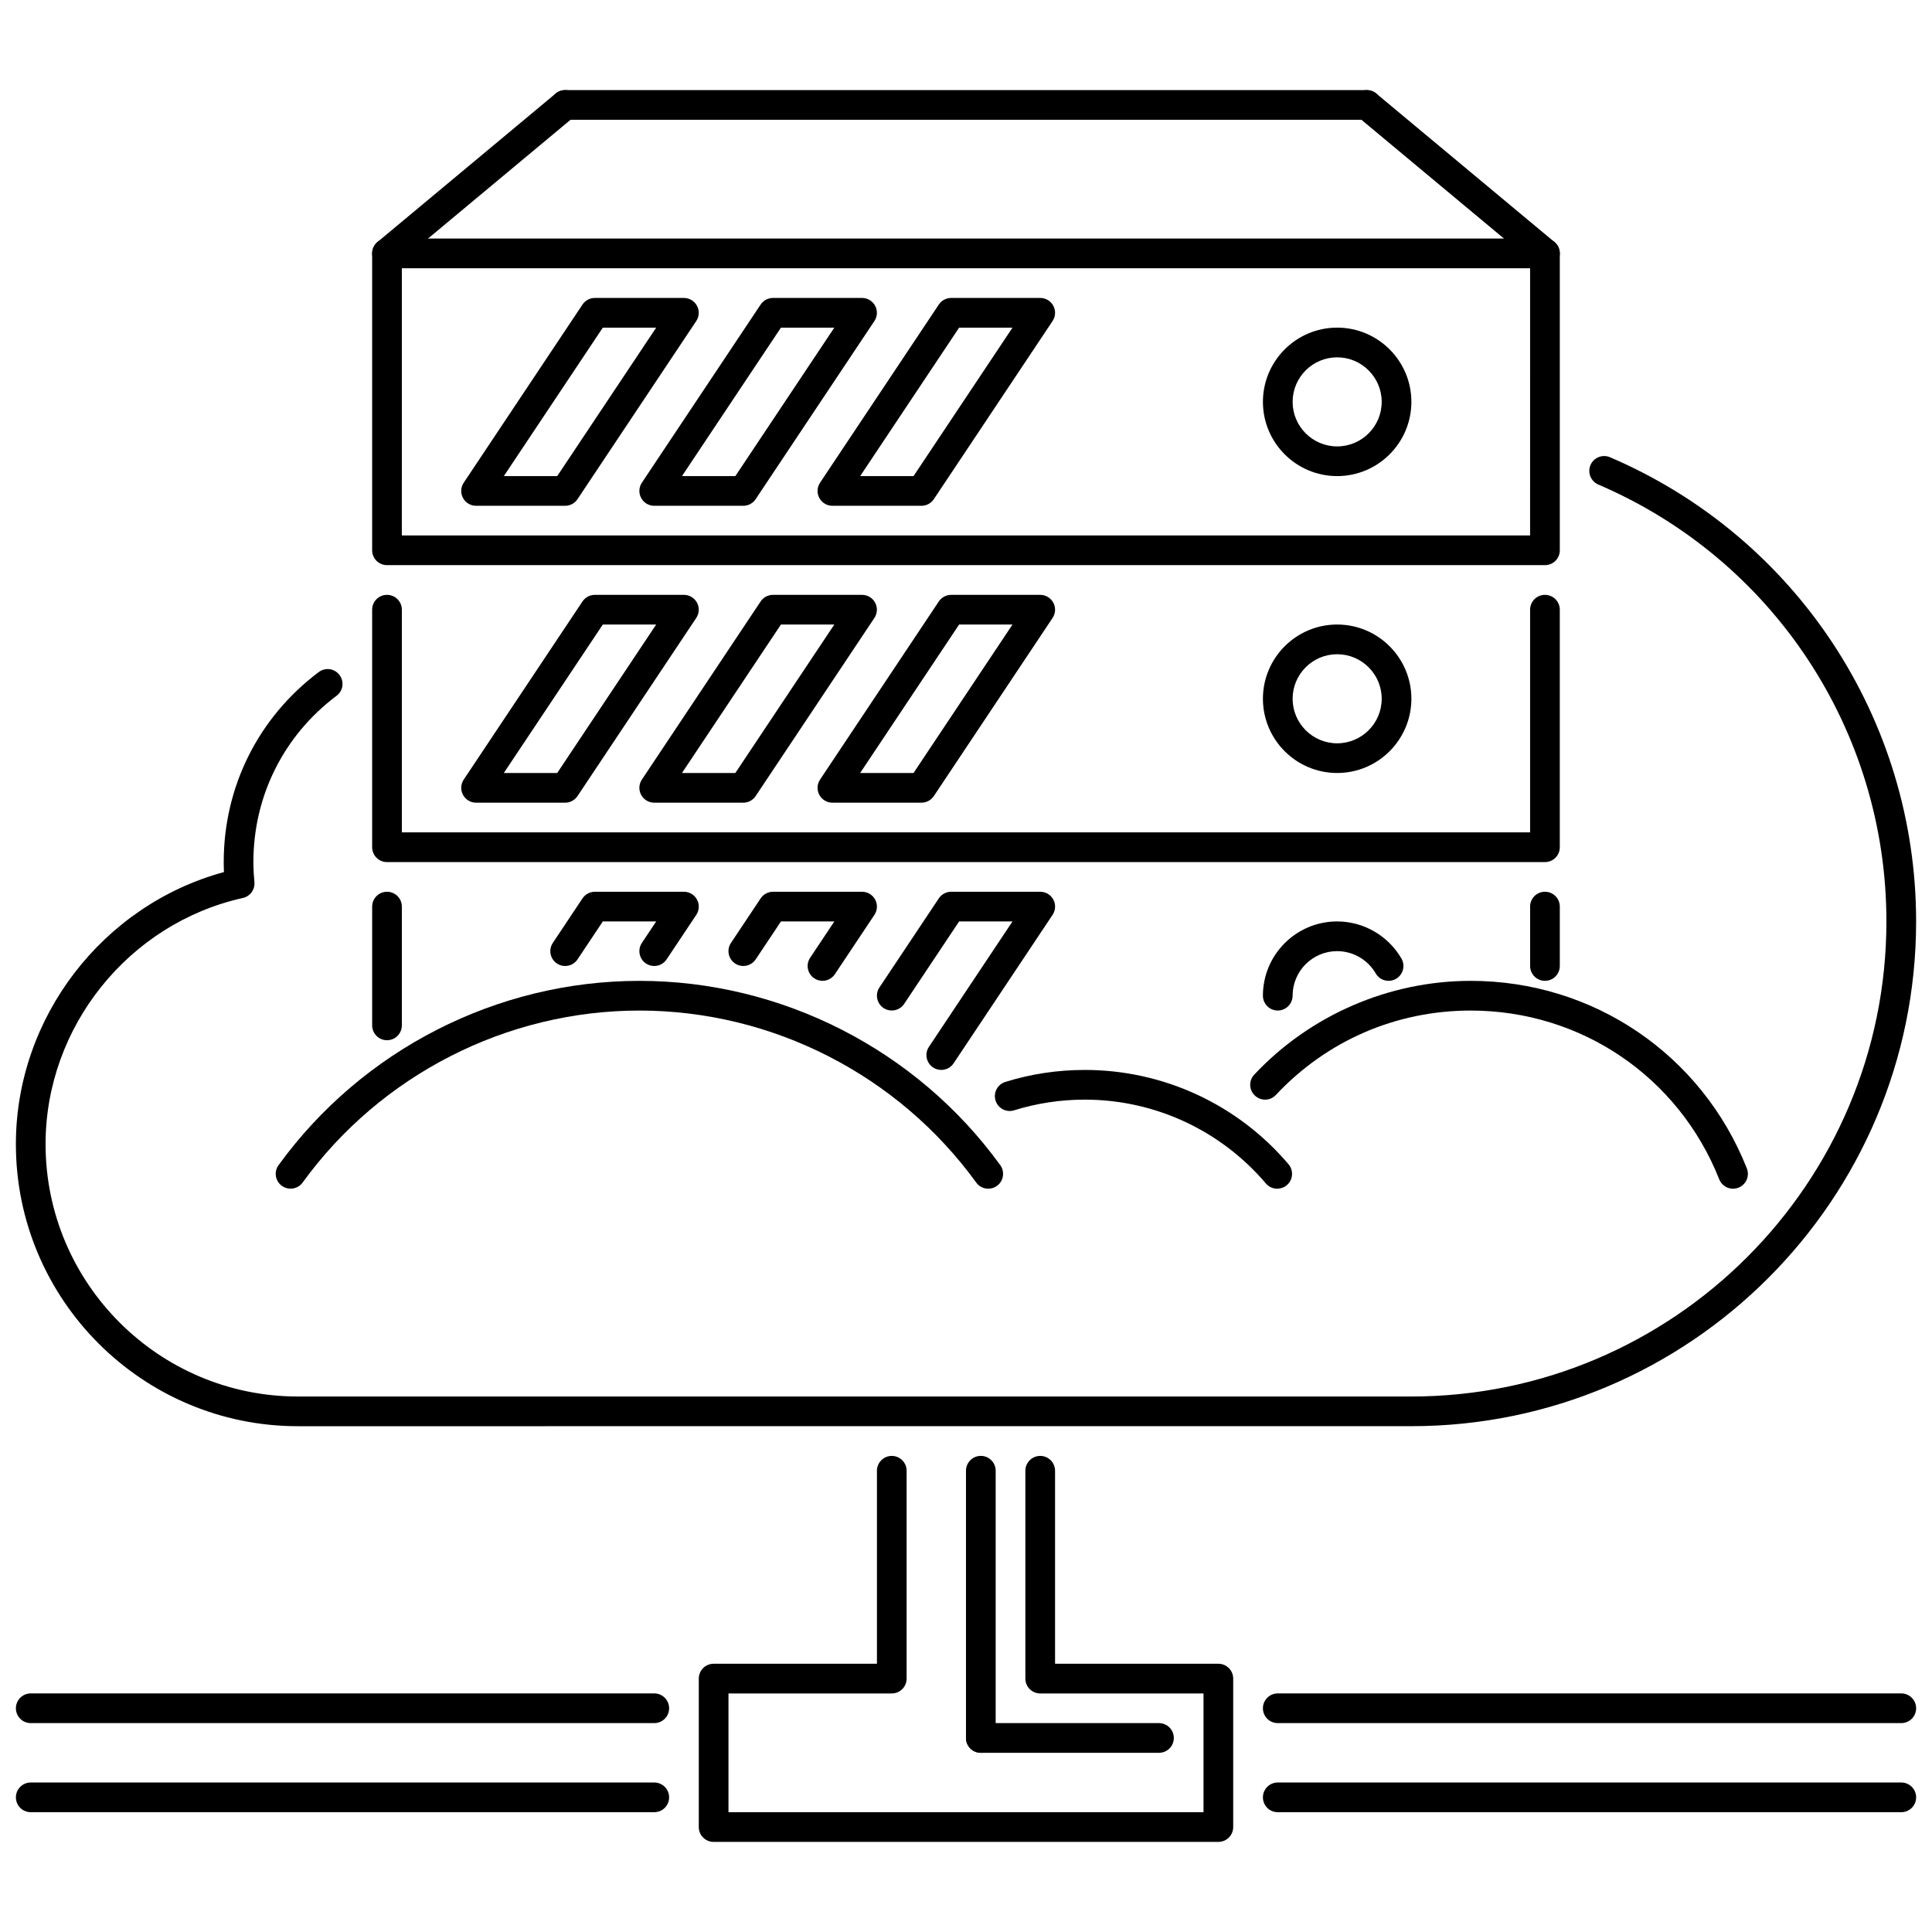 <?xml version="1.0" encoding="UTF-8"?>
<!-- Uploaded to: SVG Repo, www.svgrepo.com, Generator: SVG Repo Mixer Tools -->
<svg width="800px" height="800px" version="1.1" viewBox="144 144 512 512" xmlns="http://www.w3.org/2000/svg">
 <defs>
  <clipPath id="e">
   <path d="m148.09 592h173.91v9h-173.91z"/>
  </clipPath>
  <clipPath id="d">
   <path d="m148.09 616h173.91v9h-173.91z"/>
  </clipPath>
  <clipPath id="c">
   <path d="m478 616h173.9v9h-173.9z"/>
  </clipPath>
  <clipPath id="b">
   <path d="m478 592h173.9v9h-173.9z"/>
  </clipPath>
  <clipPath id="a">
   <path d="m148.09 264h503.81v258h-503.81z"/>
  </clipPath>
 </defs>
 <path d="m553.43 293.77h-306.87c-2.176 0-3.934-1.762-3.934-3.934v-78.684c0-2.176 1.758-3.934 3.934-3.934h306.87c2.176 0 3.934 1.758 3.934 3.934v78.684c0.004 2.176-1.754 3.934-3.93 3.934zm-302.94-7.867h299l0.004-70.816h-299z"/>
 <path d="m293.77 278.04h-23.605c-1.453 0-2.781-0.801-3.465-2.074-0.691-1.281-0.613-2.836 0.191-4.043l31.473-47.211c0.73-1.09 1.961-1.754 3.273-1.754h23.605c1.453 0 2.781 0.801 3.465 2.074 0.691 1.281 0.613 2.836-0.191 4.043l-31.473 47.211c-0.73 1.094-1.957 1.754-3.273 1.754zm-16.25-7.867h14.148l26.227-39.344h-14.145z"/>
 <path d="m340.98 278.04h-23.605c-1.453 0-2.781-0.801-3.465-2.074-0.691-1.281-0.613-2.836 0.191-4.043l31.473-47.211c0.73-1.09 1.961-1.754 3.273-1.754h23.605c1.453 0 2.781 0.801 3.465 2.074 0.691 1.281 0.613 2.836-0.191 4.043l-31.473 47.211c-0.73 1.094-1.957 1.754-3.273 1.754zm-16.25-7.867h14.145l26.227-39.344h-14.145z"/>
 <path d="m388.2 278.04h-23.605c-1.453 0-2.781-0.801-3.465-2.074-0.691-1.281-0.613-2.836 0.191-4.043l31.473-47.211c0.73-1.09 1.961-1.754 3.273-1.754h23.605c1.453 0 2.781 0.801 3.465 2.074 0.691 1.281 0.613 2.836-0.191 4.043l-31.473 47.211c-0.73 1.094-1.957 1.754-3.273 1.754zm-16.25-7.867h14.145l26.227-39.344h-14.145z"/>
 <path d="m498.36 270.17c-10.852 0-19.672-8.82-19.672-19.672 0-10.852 8.82-19.672 19.672-19.672 10.852 0 19.672 8.82 19.672 19.672-0.004 10.852-8.824 19.672-19.672 19.672zm0-31.473c-6.508 0-11.801 5.293-11.801 11.801 0 6.508 5.293 11.805 11.801 11.805 6.508 0 11.805-5.293 11.805-11.805-0.004-6.508-5.297-11.801-11.805-11.801z"/>
 <path d="m553.43 372.46h-306.87c-2.176 0-3.934-1.758-3.934-3.934v-62.949c0-2.176 1.758-3.934 3.934-3.934s3.934 1.758 3.934 3.934v59.012h299v-59.012c0-2.176 1.758-3.934 3.934-3.934 2.176 0 3.934 1.758 3.934 3.934v62.949c0.004 2.176-1.754 3.934-3.93 3.934z"/>
 <path d="m293.77 356.72h-23.605c-1.453 0-2.781-0.801-3.465-2.074-0.691-1.285-0.613-2.836 0.191-4.043l31.473-47.211c0.73-1.09 1.961-1.75 3.273-1.75h23.605c1.453 0 2.781 0.801 3.465 2.074 0.691 1.281 0.613 2.836-0.191 4.043l-31.473 47.211c-0.73 1.086-1.957 1.75-3.273 1.75zm-16.25-7.871h14.148l26.227-39.344h-14.145z"/>
 <path d="m340.98 356.72h-23.605c-1.453 0-2.781-0.801-3.465-2.074-0.691-1.285-0.613-2.836 0.191-4.043l31.473-47.211c0.73-1.09 1.961-1.75 3.273-1.75h23.605c1.453 0 2.781 0.801 3.465 2.074 0.691 1.281 0.613 2.836-0.191 4.043l-31.473 47.211c-0.73 1.086-1.957 1.75-3.273 1.75zm-16.25-7.871h14.145l26.227-39.344h-14.145z"/>
 <path d="m388.2 356.72h-23.605c-1.453 0-2.781-0.801-3.465-2.074-0.691-1.285-0.613-2.836 0.191-4.043l31.473-47.211c0.73-1.09 1.961-1.75 3.273-1.75h23.605c1.453 0 2.781 0.801 3.465 2.074 0.691 1.281 0.613 2.836-0.191 4.043l-31.473 47.211c-0.73 1.086-1.957 1.75-3.273 1.75zm-16.25-7.871h14.145l26.227-39.344h-14.145z"/>
 <path d="m498.36 348.85c-10.852 0-19.672-8.82-19.672-19.672 0-10.852 8.82-19.672 19.672-19.672 10.852 0 19.672 8.82 19.672 19.672-0.004 10.852-8.824 19.672-19.672 19.672zm0-31.473c-6.508 0-11.801 5.293-11.801 11.805 0 6.508 5.293 11.801 11.801 11.801 6.508 0 11.805-5.293 11.805-11.801-0.004-6.512-5.297-11.805-11.805-11.805z"/>
 <path d="m246.56 419.67c-2.176 0-3.934-1.766-3.934-3.934v-31.477c0-2.176 1.758-3.934 3.934-3.934s3.934 1.758 3.934 3.934v31.477c0 2.168-1.758 3.934-3.934 3.934z"/>
 <path d="m553.43 403.93c-2.176 0-3.934-1.758-3.934-3.934v-15.738c0-2.176 1.758-3.934 3.934-3.934 2.176 0 3.934 1.758 3.934 3.934v15.738c0 2.176-1.758 3.934-3.934 3.934z"/>
 <path d="m317.38 400c-0.754 0-1.516-0.215-2.184-0.66-1.805-1.207-2.297-3.648-1.09-5.457l3.789-5.688h-14.145l-6.699 10.051c-1.215 1.812-3.656 2.289-5.457 1.09-1.805-1.207-2.297-3.648-1.09-5.457l7.867-11.805c0.73-1.09 1.961-1.75 3.273-1.75h23.605c1.453 0 2.781 0.801 3.465 2.074 0.691 1.281 0.613 2.836-0.191 4.043l-7.867 11.805c-0.762 1.141-2.008 1.754-3.277 1.754z"/>
 <path d="m361.97 403.93c-0.754 0-1.512-0.215-2.184-0.66-1.805-1.207-2.297-3.648-1.09-5.453l6.41-9.621h-14.145l-6.699 10.051c-1.215 1.812-3.656 2.289-5.457 1.09-1.805-1.207-2.297-3.648-1.09-5.457l7.867-11.805c0.73-1.09 1.961-1.75 3.273-1.75h23.605c1.453 0 2.781 0.801 3.465 2.074 0.691 1.281 0.613 2.836-0.191 4.043l-10.488 15.734c-0.766 1.141-2.012 1.754-3.277 1.754z"/>
 <path d="m393.45 427.54c-0.754 0-1.512-0.215-2.184-0.66-1.805-1.215-2.297-3.656-1.09-5.457l22.145-33.23h-14.145l-14.57 21.855c-1.215 1.812-3.664 2.273-5.457 1.09-1.805-1.215-2.297-3.656-1.09-5.461l15.738-23.605c0.73-1.09 1.961-1.75 3.273-1.75h23.605c1.453 0 2.781 0.801 3.465 2.074 0.691 1.281 0.613 2.836-0.191 4.043l-26.227 39.344c-0.762 1.145-2.008 1.758-3.273 1.758z"/>
 <path d="m482.62 411.8c-2.176 0-3.934-1.766-3.934-3.938 0-10.848 8.82-19.672 19.672-19.672 6.992 0 13.516 3.766 17.035 9.828 1.09 1.883 0.453 4.289-1.43 5.379-1.875 1.086-4.289 0.461-5.379-1.43-2.113-3.641-6.031-5.906-10.227-5.906-6.508 0-11.801 5.293-11.801 11.801-0.004 2.172-1.762 3.938-3.938 3.938z"/>
 <path d="m246.56 215.09c-1.121 0-2.242-0.484-3.019-1.414-1.391-1.668-1.168-4.148 0.5-5.539l47.211-39.344c1.66-1.391 4.148-1.176 5.539 0.5 1.391 1.668 1.168 4.148-0.5 5.539l-47.211 39.344c-0.734 0.613-1.625 0.914-2.519 0.914z"/>
 <path d="m553.43 215.09c-0.891 0-1.781-0.301-2.519-0.914l-47.211-39.344c-1.668-1.391-1.891-3.871-0.5-5.539 1.398-1.668 3.879-1.883 5.539-0.5l47.211 39.344c1.668 1.391 1.891 3.871 0.5 5.539-0.777 0.93-1.898 1.414-3.019 1.414z"/>
 <path d="m506.22 175.75h-212.45c-2.176 0-3.934-1.758-3.934-3.934s1.762-3.934 3.934-3.934h212.45c2.172 0 3.934 1.762 3.934 3.934 0.004 2.176-1.758 3.934-3.93 3.934z"/>
 <g clip-path="url(#e)">
  <path d="m317.38 600.64h-165.23c-2.176 0-3.934-1.75-3.934-3.934 0-2.168 1.758-3.934 3.934-3.934h165.24c2.172 0 3.934 1.766 3.934 3.934 0 2.184-1.762 3.934-3.938 3.934z"/>
 </g>
 <g clip-path="url(#d)">
  <path d="m317.38 624.25h-165.23c-2.176 0-3.934-1.75-3.934-3.934 0-2.168 1.758-3.934 3.934-3.934h165.24c2.172 0 3.934 1.766 3.934 3.934 0 2.184-1.762 3.934-3.938 3.934z"/>
 </g>
 <g clip-path="url(#c)">
  <path d="m647.86 624.25h-165.24c-2.176 0-3.934-1.75-3.934-3.934 0-2.168 1.762-3.934 3.934-3.934h165.24c2.176 0 3.934 1.766 3.934 3.934 0 2.184-1.762 3.934-3.934 3.934z"/>
 </g>
 <g clip-path="url(#b)">
  <path d="m647.86 600.64h-165.24c-2.176 0-3.934-1.75-3.934-3.934 0-2.168 1.762-3.934 3.934-3.934h165.24c2.176 0 3.934 1.766 3.934 3.934 0 2.184-1.762 3.934-3.934 3.934z"/>
 </g>
 <path d="m466.88 632.12h-133.76c-2.176 0-3.934-1.754-3.934-3.934v-39.34c0-2.168 1.758-3.934 3.934-3.934h43.277v-51.145c0-2.168 1.762-3.934 3.934-3.934s3.934 1.766 3.934 3.934v55.078c0 2.184-1.762 3.934-3.934 3.934h-43.277v31.473h125.89v-31.473h-43.277c-2.176 0-3.934-1.75-3.934-3.934v-55.078c0-2.168 1.762-3.934 3.934-3.934 2.176 0 3.934 1.766 3.934 3.934v51.145h43.277c2.176 0 3.934 1.766 3.934 3.934v39.34c0 2.18-1.758 3.934-3.934 3.934z"/>
 <path d="m403.93 608.51c-2.176 0-3.934-1.75-3.934-3.934v-70.816c0-2.168 1.758-3.934 3.934-3.934 2.176 0 3.934 1.766 3.934 3.934v70.816c0 2.184-1.762 3.934-3.934 3.934z"/>
 <path d="m451.14 608.51h-47.211c-2.176 0-3.934-1.75-3.934-3.934 0-2.164 1.758-3.934 3.934-3.934h47.211c2.176 0 3.934 1.77 3.934 3.934 0 2.184-1.758 3.934-3.934 3.934z"/>
 <g clip-path="url(#a)">
  <path d="m222.96 521.96c-41.219 0-74.75-33.531-74.75-74.75 0-33.578 22.992-63.359 55.141-72.102-0.039-0.875-0.062-1.758-0.062-2.652 0-19.984 9.184-38.344 25.188-50.352 1.73-1.312 4.203-0.961 5.5 0.785 1.309 1.738 0.961 4.203-0.785 5.5-14.008 10.52-22.039 26.578-22.039 44.066 0 1.789 0.102 3.559 0.27 5.309 0.184 1.977-1.129 3.781-3.066 4.211-30.289 6.746-52.281 34.172-52.281 65.234 0 36.867 30.008 66.883 66.883 66.883h295.07c69.418-0.016 125.89-56.492 125.89-125.91 0-50.469-29.969-95.914-76.355-115.77-1.988-0.859-2.918-3.176-2.066-5.172 0.859-1.988 3.16-2.918 5.172-2.066 49.277 21.109 81.121 69.395 81.121 123.02 0 73.762-60.004 133.76-133.76 133.76z"/>
 </g>
 <path d="m405.89 459.02c-1.215 0-2.414-0.57-3.18-1.629-20.703-28.539-54.074-45.582-89.266-45.582-35.199 0-68.562 17.043-89.25 45.582-1.289 1.766-3.766 2.121-5.492 0.875-1.762-1.273-2.16-3.734-0.883-5.484 22.16-30.582 57.914-48.844 95.629-48.844 37.703 0 73.457 18.262 95.629 48.828 1.273 1.766 0.883 4.227-0.867 5.5-0.707 0.508-1.512 0.754-2.32 0.754z"/>
 <path d="m482.47 459.02c-1.113 0-2.223-0.477-2.996-1.383-12-14.125-29.5-22.223-48-22.223-6.379 0-12.68 0.953-18.719 2.828-2.106 0.66-4.289-0.523-4.926-2.598-0.645-2.074 0.516-4.273 2.59-4.918 6.801-2.121 13.883-3.18 21.055-3.18 20.816 0 40.496 9.098 53.996 24.988 1.406 1.66 1.207 4.133-0.445 5.547-0.75 0.629-1.656 0.938-2.555 0.938z"/>
 <path d="m603.27 459.02c-1.566 0-3.043-0.938-3.656-2.488-10.766-27.172-36.613-44.723-65.852-44.723-19.77 0-38.113 7.945-51.645 22.363-1.484 1.598-3.973 1.66-5.555 0.168-1.59-1.477-1.668-3.965-0.176-5.547 14.812-15.797 35.723-24.855 57.375-24.855 32.48 0 61.203 19.508 73.168 49.688 0.801 2.027-0.184 4.32-2.207 5.117-0.477 0.184-0.969 0.277-1.453 0.277z"/>
</svg>